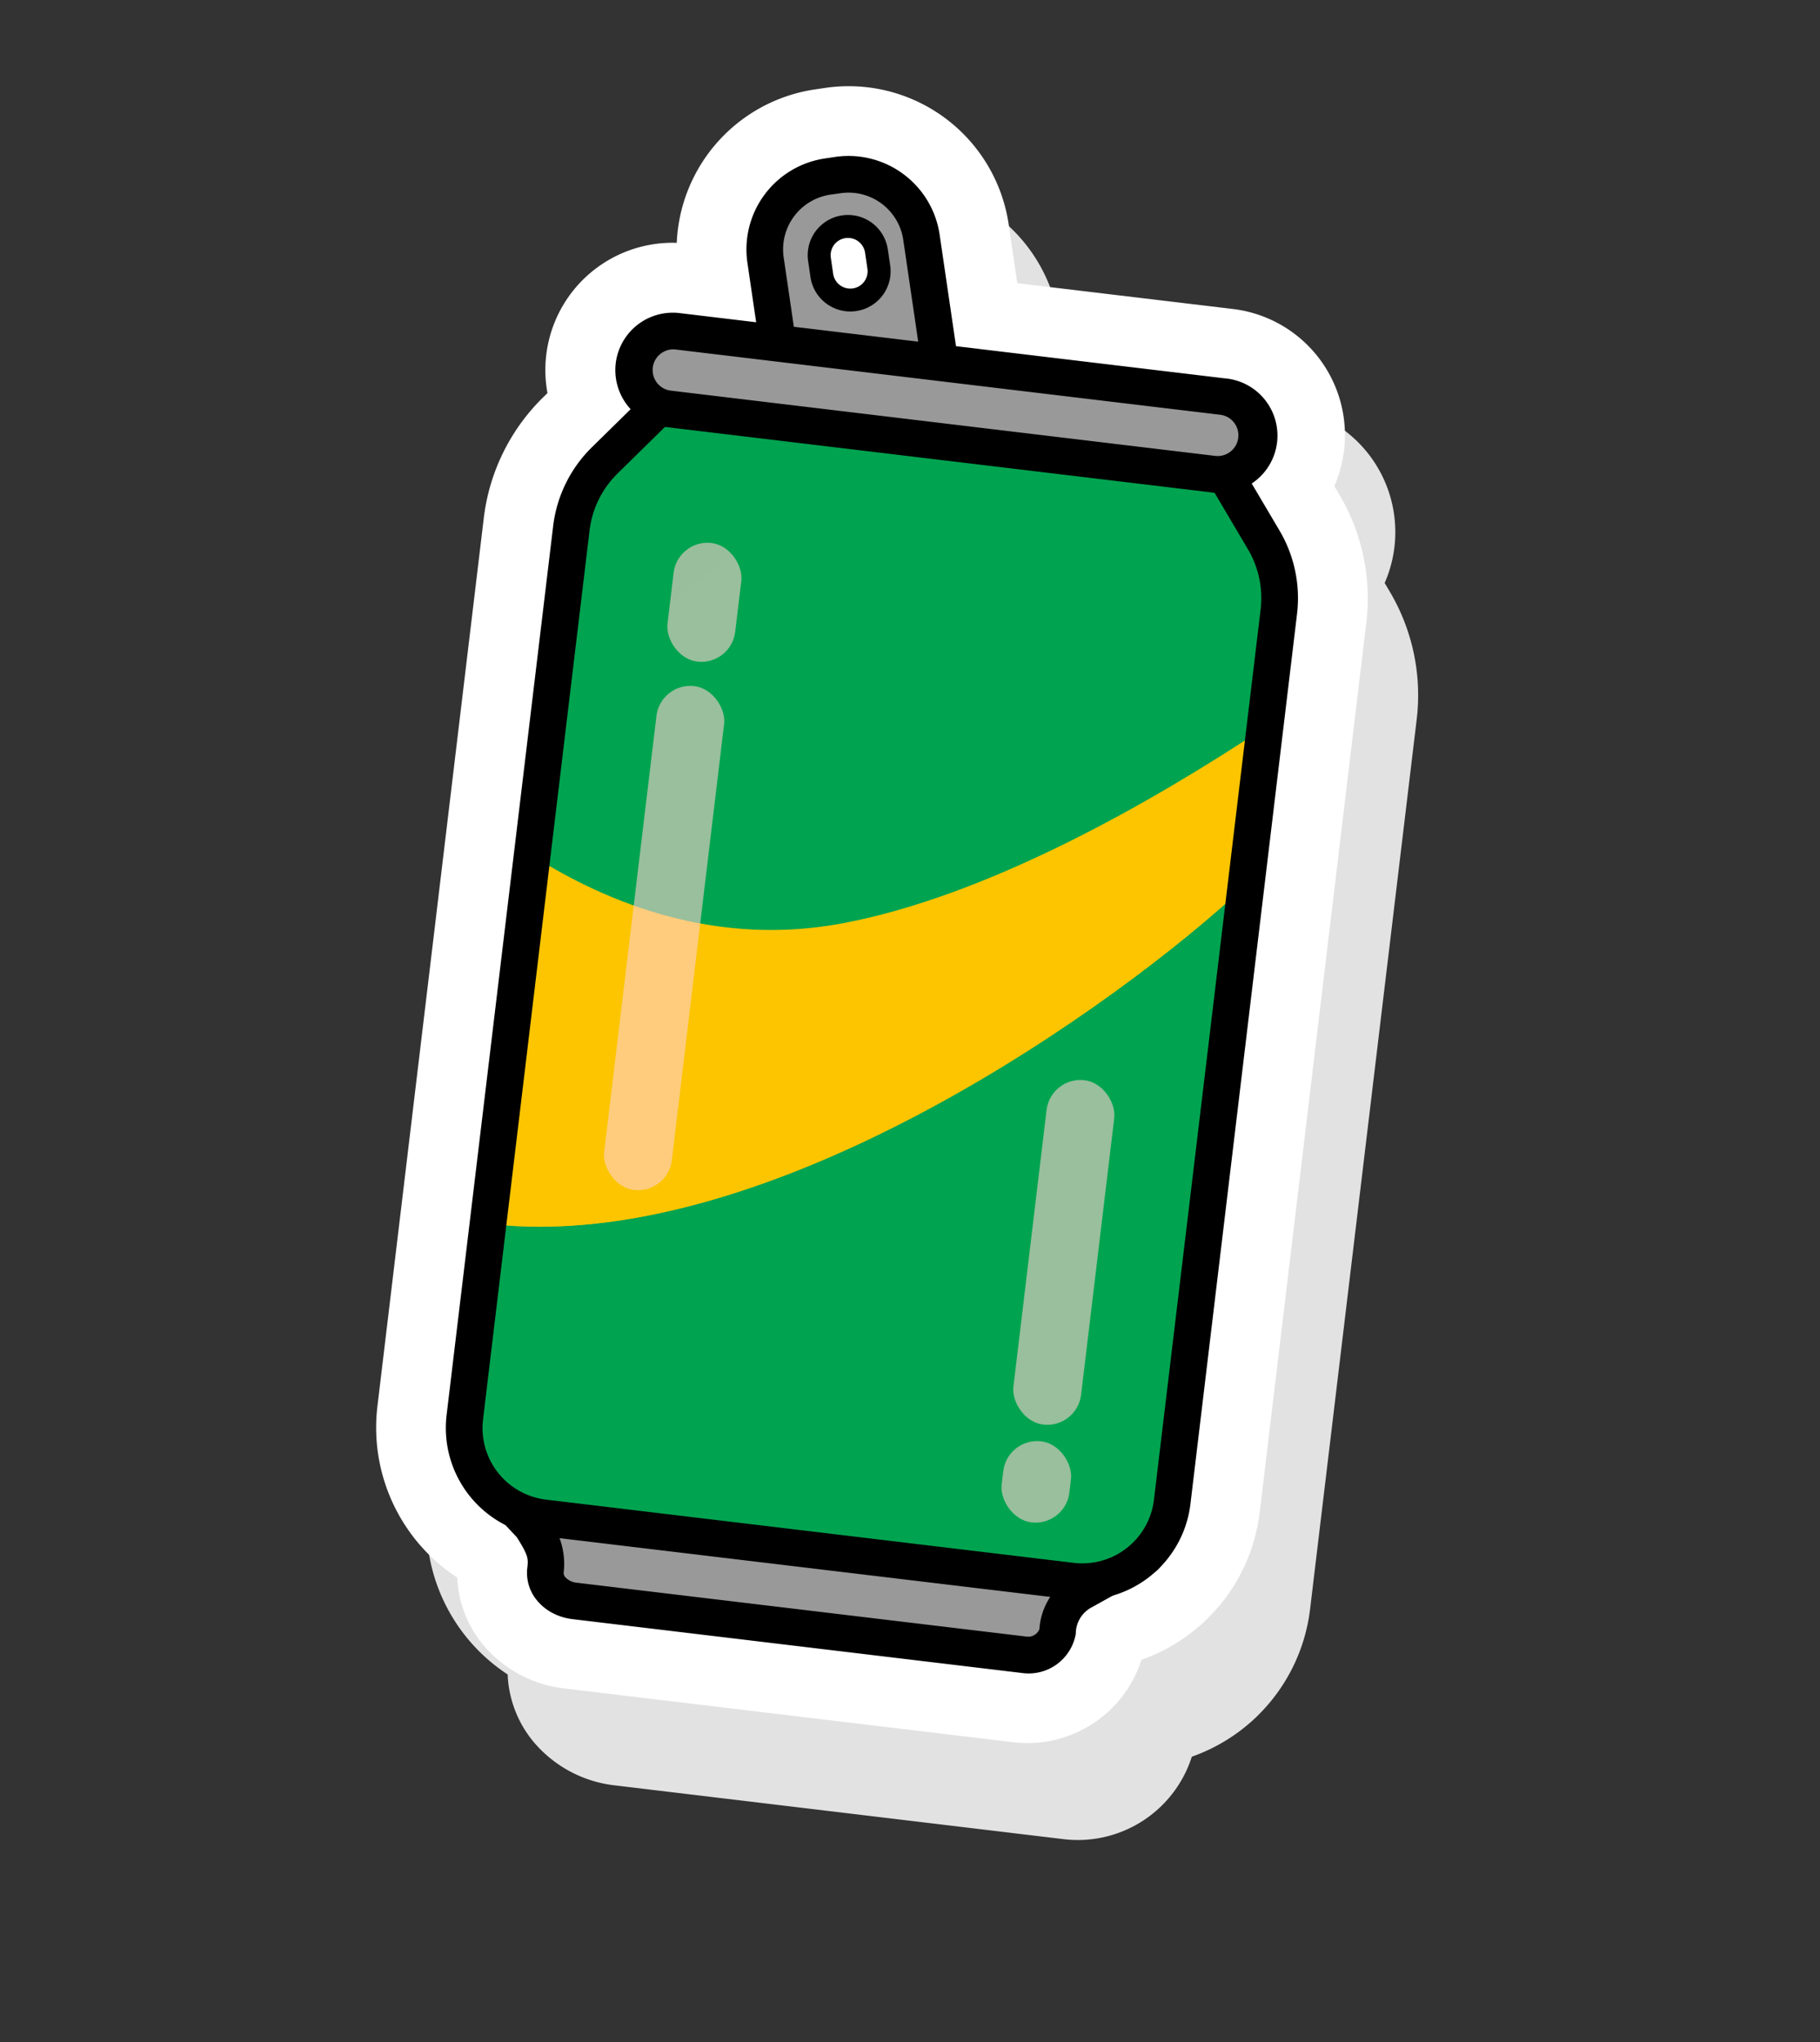 <svg xmlns="http://www.w3.org/2000/svg" width="107.685" height="120.841" viewBox="0 0 107.685 120.841"><rect x="0" y="0" width="107.685" height="120.841" fill="#333333" stroke="none"/><defs><style>.a{fill:#e2e2e2;}.a,.d,.e,.g,.j{mix-blend-mode:multiply;}.a,.d,.e,.g,.h,.j,.k,.l{isolation:isolate;}.b{fill:#fff;}.c,.d{fill:#999;}.d,.e,.h{opacity:0.4;}.f,.g,.h{fill:#00a450;}.g,.j{opacity:0.3;}.h,.k,.l{mix-blend-mode:screen;}.i,.j,.k{fill:#fcc500;}.k,.l{opacity:0.6;}.l{fill:#ffd0cf;}</style></defs><g transform="matrix(0.891, 0.454, -0.454, 0.891, 42.501, 0)"><path class="a" d="M37.238,93.151a7.36,7.36,0,0,1-5.576-.172,6.657,6.657,0,0,1-3.045-2.8,10.609,10.609,0,0,1-8.8-6.855L1.544,33.589a11.993,11.993,0,0,1-.117-7.906l.125-.371a7.528,7.528,0,0,1,2.78-11.394,9.59,9.59,0,0,1,3.162-11.8l.5-.351A9.569,9.569,0,0,1,21.337,4.033L23.368,6.9,35.425,2.469A7.519,7.519,0,0,1,45.532,9.08l.533.338a12.012,12.012,0,0,1,4.81,5.967L69.172,65.2a10.592,10.592,0,0,1,.122,6.91c-.02.069-.042.138-.067.206a10.644,10.644,0,0,1-2.333,3.822,7.079,7.079,0,0,1-4.47,7.763l-.024.009Z" transform="translate(5.258 3.756)"/><path class="b" d="M37.237,93.151a7.357,7.357,0,0,1-5.575-.173,6.657,6.657,0,0,1-3.045-2.795,10.609,10.609,0,0,1-8.8-6.855L1.544,33.589a11.99,11.99,0,0,1-.116-7.906l.124-.371a7.529,7.529,0,0,1,2.78-11.393,9.591,9.591,0,0,1,3.163-11.8l.494-.351A9.57,9.57,0,0,1,21.337,4.033L23.368,6.9,35.425,2.468A7.52,7.52,0,0,1,45.532,9.08l.532.338a12.015,12.015,0,0,1,4.811,5.967L69.172,65.2a10.588,10.588,0,0,1,.122,6.91q-.031.1-.067.206a10.64,10.64,0,0,1-2.333,3.822A7.079,7.079,0,0,1,62.423,83.9l-.024.009Z" transform="translate(0 0)"/><g transform="translate(4.131 4.132)"><path class="c" d="M8.406,1.837A4.357,4.357,0,0,0,2.332.8l-.5.352A4.357,4.357,0,0,0,.8,7.23L7.32,16.413l7.6-5.393ZM6.555,6.928a1.7,1.7,0,0,1-2.375-.4l-.552-.779A1.7,1.7,0,1,1,6.407,3.774l.553.779A1.7,1.7,0,0,1,6.555,6.928Z" transform="translate(4.545 1.083)"/><rect class="d" width="9.71" height="1.524" transform="translate(6.836 10.995) rotate(-20.167)"/><g class="e" transform="translate(4.544 1.774)"><path class="c" d="M3.339,5.281A2.276,2.276,0,0,0,4.184,1.82L3.443.838C2.948.09,1.81-.507.037.645-.2.8.808.668.735.972A1.886,1.886,0,0,1,2.6,1.941l.632,1c.4.635-.4,1.775-.586,2.4C2.839,5.29,3.147,5.39,3.339,5.281Z" transform="translate(3.604 1.491)"/><path class="c" d="M0,3.72,4.747.352,4.5,0Z" transform="translate(10.173 9.977)"/><path class="c" d="M2.462,5.58A4.508,4.508,0,0,1,2.509,0c-.059.038-.12.072-.177.113l-.5.351A4.357,4.357,0,0,0,.8,6.539L7.32,15.722l1.741-1.236Z" transform="translate(0 0)"/></g><path d="M8.406,18.582a1.085,1.085,0,0,1-.886-.458L1.005,8.941A5.442,5.442,0,0,1,2.295,1.353L2.79,1a5.45,5.45,0,0,1,7.589,1.29l6.515,9.184a1.086,1.086,0,0,1-.257,1.513l-7.6,5.393A1.079,1.079,0,0,1,8.406,18.582ZM5.935,2.17a3.251,3.251,0,0,0-1.888.6l-.5.351a3.275,3.275,0,0,0-.776,4.561l5.888,8.3,5.832-4.137-5.887-8.3A3.269,3.269,0,0,0,5.935,2.17Z" transform="translate(3.458 0)"/><g transform="translate(0 2.005)"><path class="c" d="M34.654,4.26l2.333-3.243L25.768,0,17.451,3.055l-1.239.455L7.894,6.565,0,14.6l3.876.962A2.769,2.769,0,0,1,5.8,17.5a1.768,1.768,0,0,0,2.374.843l25.156-9.24a1.77,1.77,0,0,0,1.117-2.122A2.769,2.769,0,0,1,34.654,4.26Z" transform="translate(23.134 63.771)"/><path class="d" d="M30.845,4.526l1.984-3.115L22.684,0,15.3,2.712l-1.1.4L6.819,5.827,0,13.468l3.527,1.09a2.922,2.922,0,0,1,1.8,1.986,1.639,1.639,0,0,0,2.169.917l22.327-8.2a1.66,1.66,0,0,0,.929-2.054A2.92,2.92,0,0,1,30.845,4.526Z" transform="translate(24.613 62.503)"/><path class="d" d="M0,10.865l1.682,4.58a2.6,2.6,0,0,1,.5.529L31.023,5.382,29.053.017,28.866,0,.4,10.454Z" transform="translate(26.252 64.334)"/><path d="M8.638,20.667A2.99,2.99,0,0,1,7.39,20.4a2.544,2.544,0,0,1-1.339-1.438c-.191-.519-.281-.677-1.372-1.33L.717,16.2a1.086,1.086,0,0,1-.372-1.815L8.425,6.856a1.085,1.085,0,0,1,.366-.225L26.665.066A1.107,1.107,0,0,1,27.1,0L38.38.679a1.085,1.085,0,0,1,.84,1.683s-1.535,2.316-2.4,3.59A1.767,1.767,0,0,0,36.736,7.7,2.829,2.829,0,0,1,34.98,11.21L9.818,20.452A3.38,3.38,0,0,1,8.638,20.667Zm-5.513-5.9,2.389.863a1.125,1.125,0,0,1,.187.088,4.406,4.406,0,0,1,2.388,2.5.364.364,0,0,0,.207.213,1.045,1.045,0,0,0,.767-.013L34.226,9.174a.718.718,0,0,0,.472-.729,3.9,3.9,0,0,1,.327-3.707h0c.38-.562.891-1.326,1.342-2L27.2,2.183,9.744,8.594Z" transform="translate(21.864 62.686)"/><path class="f" d="M55.07,62.774,25.546,73.617a5.349,5.349,0,0,1-6.865-3.177L.413,20.7a6.735,6.735,0,0,1-.066-4.455l1.63-4.876L32.938,0l4.3,2.732a6.734,6.734,0,0,1,2.71,3.362l18.3,49.815A5.35,5.35,0,0,1,55.07,62.774Z" transform="translate(1.897 4.953)"/><path class="g" d="M7.565,47.038c15.59-5.726,27.366-28.51,30.865-38.221L35.191,0C31.236,7,25.111,16.358,18.14,21.712,12.208,26.268,5.407,26.943,0,26.441Z" transform="translate(8.503 16.076)"/><path class="h" d="M7.565,47.038C23.154,41.312,34.93,18.528,38.43,8.817L35.191,0C31.236,7,25.111,16.358,18.14,21.712,12.208,26.268,5.407,26.943,0,26.442Z" transform="translate(9.739 19.441)"/><path class="i" d="M7.565,47.038C23.155,41.312,34.93,18.528,38.43,8.817L35.191,0C31.236,7,25.112,16.357,18.14,21.712,12.208,26.268,5.408,26.943,0,26.442Z" transform="translate(9.036 17.527)"/><path class="j" d="M18.14,21.712C12.208,26.268,5.408,26.943,0,26.442l.549,1.495c5.407.5,12.208-.174,18.14-4.73C25.661,17.852,31.785,8.5,35.74,1.494L35.191,0C31.236,7,25.112,16.357,18.14,21.712Z" transform="translate(9.036 17.527)"/><path class="k" d="M0,38.221.618,39.9c15.589-5.726,27.366-28.51,30.865-38.221L30.865,0C27.366,9.71,15.59,32.495,0,38.221Z" transform="translate(15.983 24.662)"/><path class="h" d="M1.977,4.676.347,9.552a6.734,6.734,0,0,0,.066,4.455L3.87,23.42,14.708,0Z" transform="translate(1.897 11.648)"/><path class="g" d="M34.166,31.146,22.726,0C17.724,10.754,5.02,38.282,0,49.165a5.335,5.335,0,0,0,1.465-.311L30.988,38.01A5.349,5.349,0,0,0,34.166,31.146Z" transform="translate(25.978 29.716)"/><path class="g" d="M36.388,6.864,6.865,17.708A5.348,5.348,0,0,1,0,14.531l1.412,3.845a5.349,5.349,0,0,0,6.865,3.177L37.8,10.709a5.349,5.349,0,0,0,3.177-6.865L39.566,0A5.348,5.348,0,0,1,36.388,6.864Z" transform="translate(19.165 57.017)"/><path class="g" d="M.343,16.247a6.73,6.73,0,0,0-.267,3.134L39.389,4.942a6.73,6.73,0,0,0-2.153-2.21L32.934,0,1.972,11.371Z" transform="translate(1.901 4.953)"/><rect class="g" width="35.267" height="2.124" transform="translate(3.026 17.197) rotate(-20.167)"/><path d="M24.792,76.116A6.447,6.447,0,0,1,18.745,71.9L.478,22.161A7.846,7.846,0,0,1,.4,16.988L2.03,12.113a1.085,1.085,0,0,1,.655-.675L33.647.067a1.087,1.087,0,0,1,.956.1l4.3,2.731a7.864,7.864,0,0,1,3.147,3.9l18.3,49.815a6.443,6.443,0,0,1-3.821,8.259h0L27,75.721A6.406,6.406,0,0,1,24.792,76.116ZM3.924,13.3,2.46,17.676a5.666,5.666,0,0,0,.055,3.736L20.784,71.152a4.267,4.267,0,0,0,5.471,2.532L55.779,62.84a4.268,4.268,0,0,0,2.533-5.472L40.015,7.553a5.673,5.673,0,0,0-2.273-2.82l-3.85-2.445Zm52.23,50.564h0Z" transform="translate(0.813 3.867)"/><g transform="translate(0 0)"><rect class="c" width="37.107" height="4.624" rx="2.312" transform="translate(0.431 13.225) rotate(-20.167)"/><path class="d" d="M33.059,0a2.312,2.312,0,0,1-1.445,2.733L3.5,13.057A2.313,2.313,0,0,1,.631,11.909a2.311,2.311,0,0,0,2.478,3.755L33.6,4.466A2.311,2.311,0,0,0,33.059,0Z" transform="translate(1.085 1.103)"/><path d="M3.4,18a3.4,3.4,0,0,1-1.169-6.588L32.718.21A3.4,3.4,0,1,1,35.06,6.588h0L4.569,17.787A3.4,3.4,0,0,1,3.4,18ZM33.89,2.172a1.22,1.22,0,0,0-.423.076L2.975,13.447a1.226,1.226,0,0,0,.845,2.3L34.312,4.55a1.227,1.227,0,0,0-.422-2.378Zm.8,3.4h0Z"/></g><g transform="translate(8.203 21.978)"><rect class="l" width="4.033" height="30.026" rx="2.017" transform="translate(2.94 9.396) rotate(-20.167)"/><rect class="l" width="4.033" height="7.065" rx="2.017" transform="matrix(0.939, -0.345, 0.345, 0.939, 0, 1.391)"/></g><g transform="translate(42.296 40.28)"><rect class="l" width="4.033" height="20.522" rx="2.017" transform="translate(10.861 19.264) rotate(159.833)"/><rect class="l" width="4.033" height="4.829" rx="2.017" transform="matrix(-0.939, 0.345, -0.345, -0.939, 12.871, 24.735)"/></g></g><path d="M2.937,5.541a2.38,2.38,0,0,1-1.946-1L.438,3.76A2.382,2.382,0,1,1,4.323,1l.554.779A2.381,2.381,0,0,1,2.937,5.541ZM2.379,1.357a1.024,1.024,0,0,0-.834,1.618l.552.779A1.024,1.024,0,0,0,3.526,4h0a1.023,1.023,0,0,0,.243-1.429l-.552-.779A1.025,1.025,0,0,0,2.379,1.357Z" transform="translate(7.18 3.461)"/></g></g></svg>
